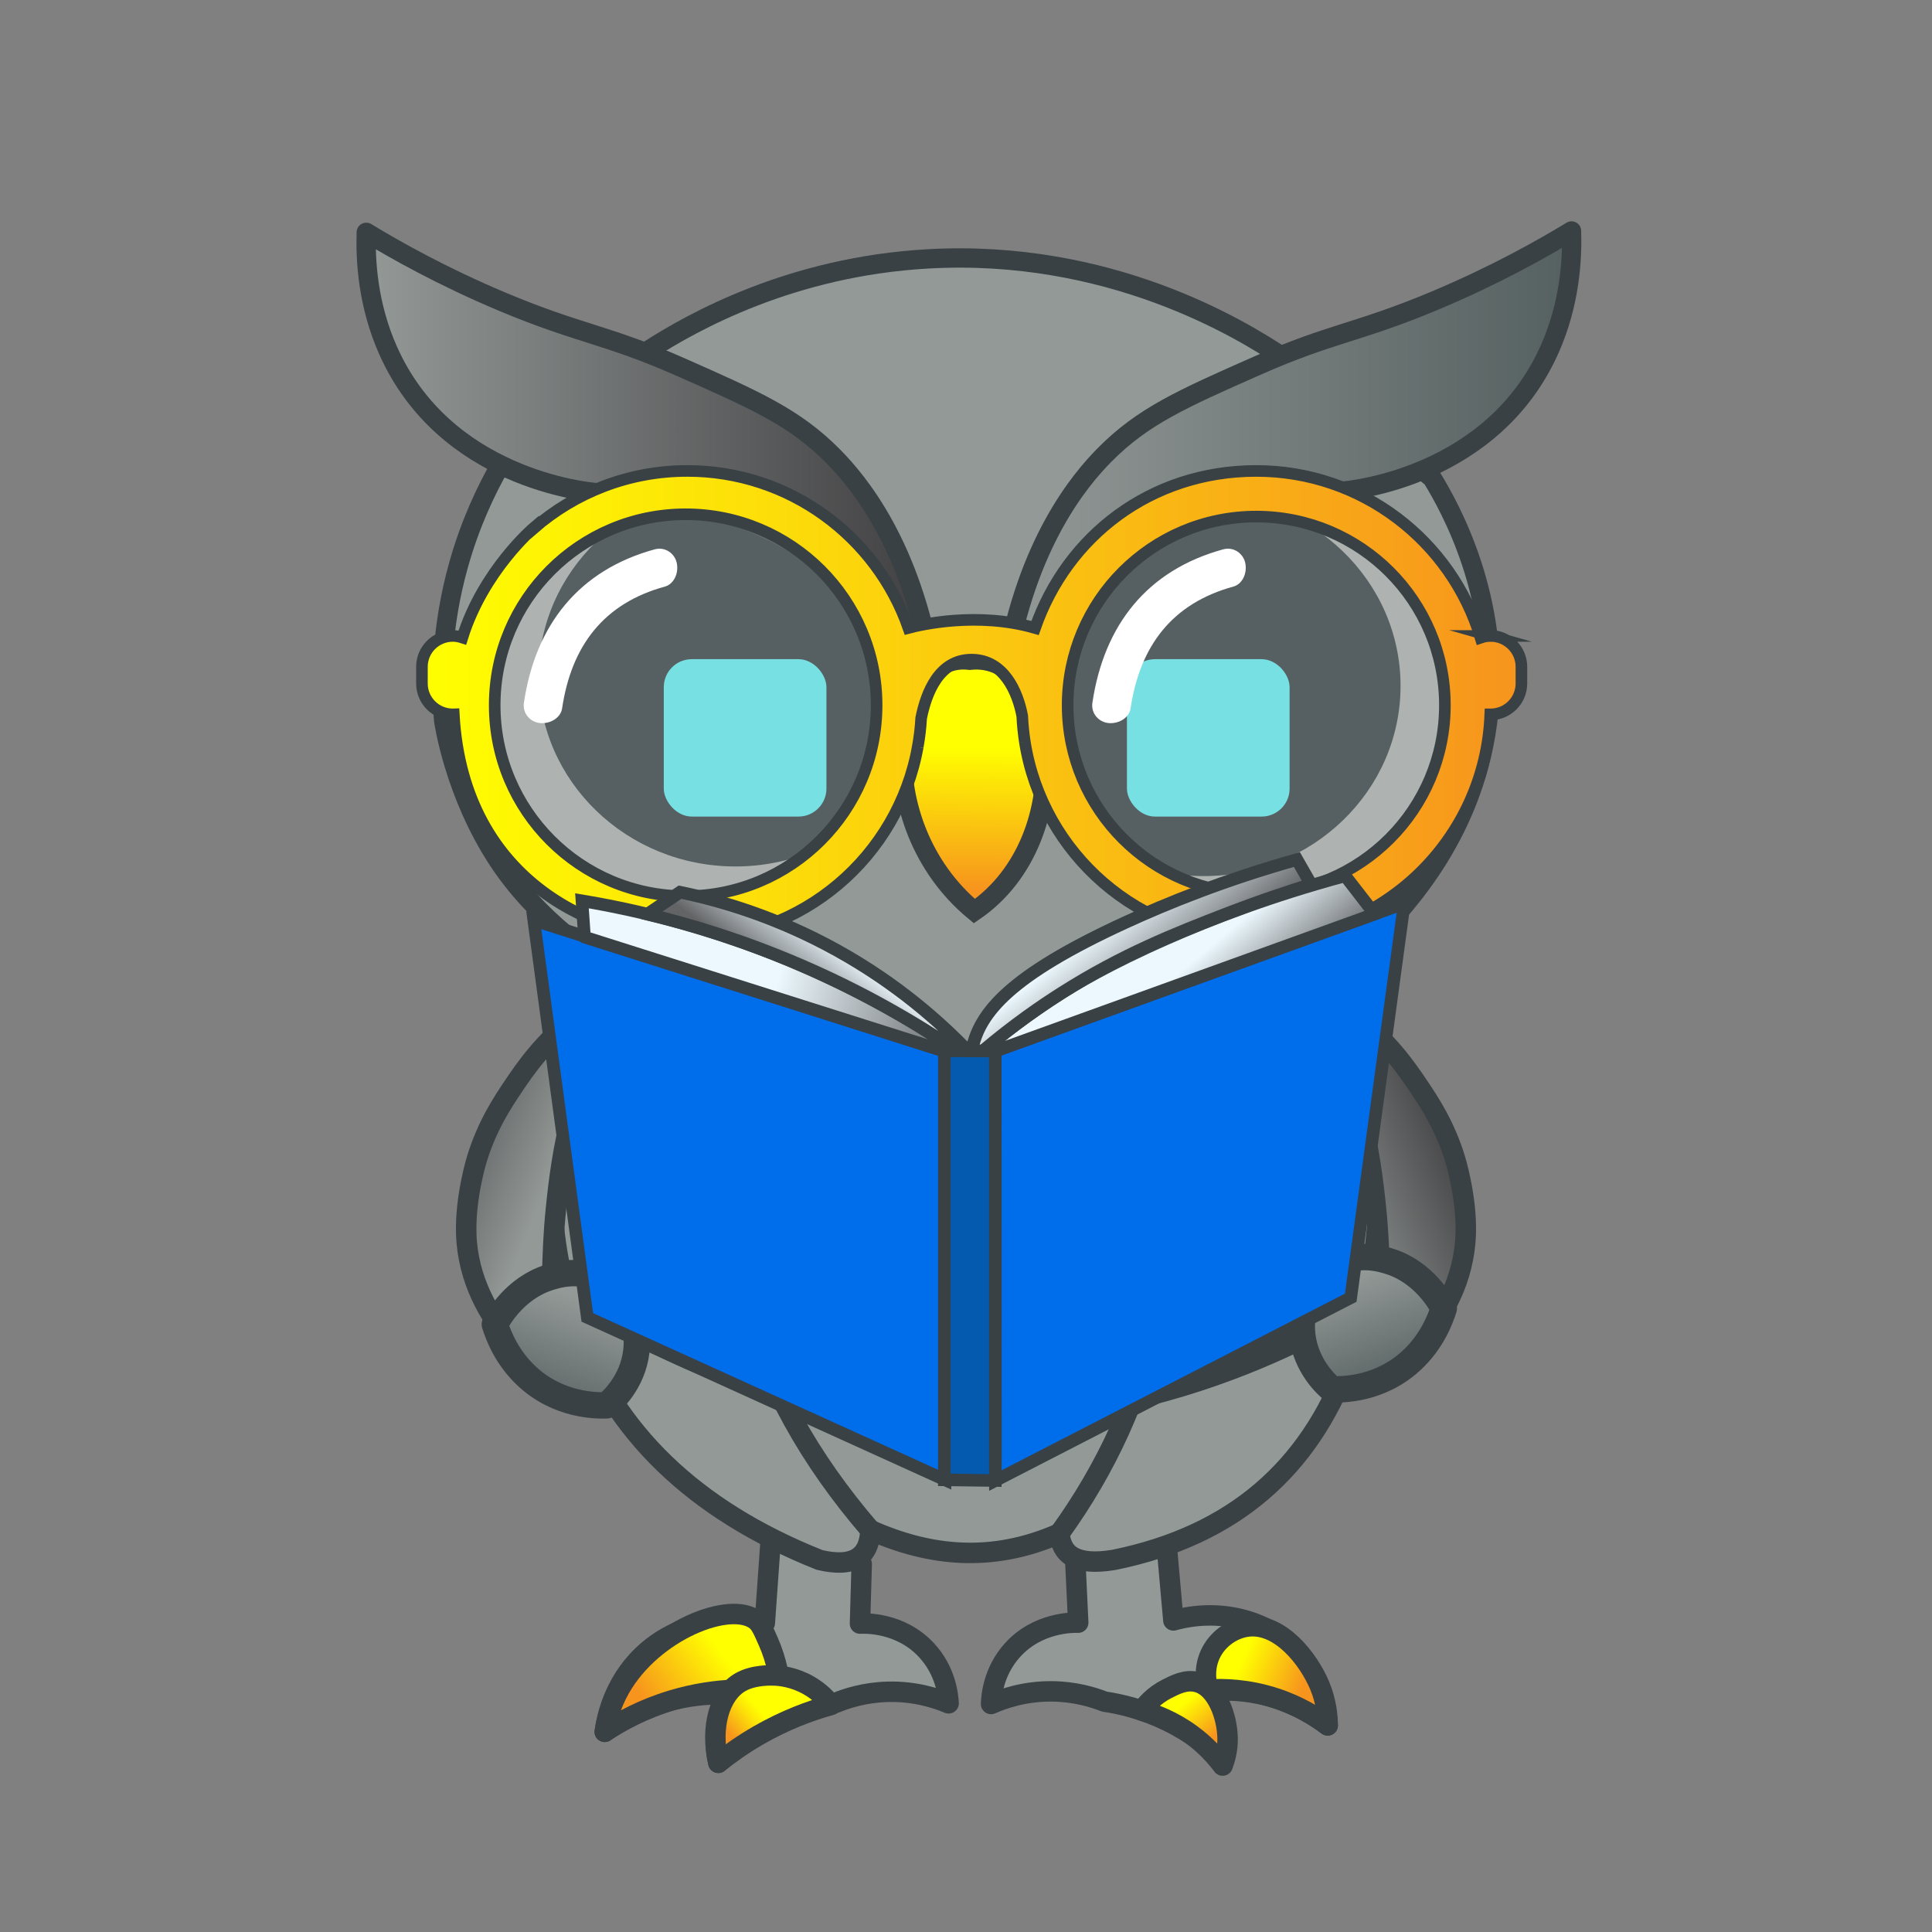 <?xml version="1.0" encoding="UTF-8"?>
<svg id="Layer_11" data-name="Layer 11" xmlns="http://www.w3.org/2000/svg" xmlns:xlink="http://www.w3.org/1999/xlink" viewBox="0 0 2000 2000">
  <rect x="0" y="0" width="2000" height="2000" fill="#808080" stroke="none"/>
  <defs>
    <style>
      .cls-1 {
        fill: url(#linear-gradient-8);
      }

      .cls-1, .cls-2, .cls-3, .cls-4, .cls-5, .cls-6, .cls-7, .cls-8, .cls-9, .cls-10, .cls-11, .cls-12, .cls-13, .cls-14, .cls-15, .cls-16, .cls-17, .cls-18, .cls-19, .cls-20, .cls-21, .cls-22 {
        stroke: #394144;
      }

      .cls-1, .cls-2, .cls-3, .cls-4, .cls-8, .cls-9, .cls-12, .cls-15, .cls-18, .cls-20, .cls-21, .cls-22 {
        stroke-linejoin: round;
      }

      .cls-1, .cls-4, .cls-8, .cls-9, .cls-18, .cls-19, .cls-20, .cls-21, .cls-22 {
        stroke-width: 21.18px;
      }

      .cls-2 {
        fill: url(#linear-gradient-10);
      }

      .cls-2, .cls-15 {
        stroke-width: 27.3px;
      }

      .cls-3 {
        fill: url(#linear-gradient-6);
      }

      .cls-3, .cls-12, .cls-13, .cls-14 {
        stroke-width: 20px;
      }

      .cls-23, .cls-24 {
        fill: #fff;
      }

      .cls-4 {
        fill: url(#linear-gradient);
      }

      .cls-4, .cls-8, .cls-18, .cls-21, .cls-22 {
        stroke-linecap: round;
      }

      .cls-5 {
        fill: #006dea;
        fill-rule: evenodd;
      }

      .cls-5, .cls-6, .cls-7, .cls-10, .cls-11, .cls-13, .cls-14, .cls-16, .cls-17, .cls-19 {
        stroke-miterlimit: 10;
      }

      .cls-5, .cls-6, .cls-10, .cls-11, .cls-16, .cls-17 {
        stroke-width: 13px;
      }

      .cls-6 {
        fill: url(#linear-gradient-16);
      }

      .cls-7 {
        fill: url(#linear-gradient-12);
        stroke-width: 12px;
      }

      .cls-8 {
        fill: url(#linear-gradient-2);
      }

      .cls-9 {
        fill: url(#linear-gradient-9);
      }

      .cls-10 {
        fill: url(#linear-gradient-14);
      }

      .cls-25 {
        fill: #48d5da;
      }

      .cls-11 {
        fill: #045aaf;
      }

      .cls-12 {
        fill: url(#linear-gradient-5);
      }

      .cls-24 {
        opacity: .25;
      }

      .cls-13 {
        fill: url(#linear-gradient-7);
      }

      .cls-14, .cls-19, .cls-20 {
        fill: #939997;
      }

      .cls-15 {
        fill: url(#linear-gradient-11);
      }

      .cls-16 {
        fill: url(#linear-gradient-15);
      }

      .cls-17 {
        fill: url(#linear-gradient-13);
      }

      .cls-18 {
        fill: none;
      }

      .cls-21 {
        fill: url(#linear-gradient-4);
      }

      .cls-22 {
        fill: url(#linear-gradient-3);
      }

      .cls-26 {
        fill: #1e2b2d;
      }
    </style>
    <linearGradient id="linear-gradient" x1="1827.42" y1="917.91" x2="1891.53" y2="943.39" gradientTransform="translate(-525.49 769.76) rotate(1)" gradientUnits="userSpaceOnUse">
      <stop offset="0" stop-color="#ff0"/>
      <stop offset="1" stop-color="#f7941d"/>
    </linearGradient>
    <linearGradient id="linear-gradient-2" x1="1764.79" y1="965.42" x2="1795.32" y2="1000.52" xlink:href="#linear-gradient"/>
    <linearGradient id="linear-gradient-3" x1="54.3" y1="2016.37" x2="-22.94" y2="2069.69" gradientTransform="translate(627.84 -293) rotate(-2.04)" gradientUnits="userSpaceOnUse">
      <stop offset="0" stop-color="#ff0"/>
      <stop offset="1" stop-color="#f7941d"/>
    </linearGradient>
    <linearGradient id="linear-gradient-4" x1="87.51" y1="2070.84" x2="56.03" y2="2095.73" gradientTransform="translate(627.84 -293) rotate(-2.04)" gradientUnits="userSpaceOnUse">
      <stop offset="0" stop-color="#ff0"/>
      <stop offset=".27" stop-color="#fde606"/>
      <stop offset=".84" stop-color="#f8a617"/>
      <stop offset="1" stop-color="#f7941d"/>
    </linearGradient>
    <linearGradient id="linear-gradient-5" x1="1040.97" y1="465.89" x2="1627.01" y2="465.89" gradientUnits="userSpaceOnUse">
      <stop offset="0" stop-color="#939997"/>
      <stop offset="1" stop-color="#556060"/>
    </linearGradient>
    <linearGradient id="linear-gradient-6" x1="378.99" y1="467.31" x2="965.03" y2="467.31" gradientUnits="userSpaceOnUse">
      <stop offset="0" stop-color="#939997"/>
      <stop offset="1" stop-color="#414042"/>
    </linearGradient>
    <linearGradient id="linear-gradient-7" x1="1008.23" y1="773.35" x2="1007.34" y2="921.32" gradientTransform="matrix(1,0,0,1,0,0)" xlink:href="#linear-gradient"/>
    <linearGradient id="linear-gradient-8" x1="21143.67" y1="5117.41" x2="21279.38" y2="5117.41" gradientTransform="translate(26867.76 5359.69) rotate(-159.7) scale(1.23 -1.02) skewX(.86)" xlink:href="#linear-gradient-6"/>
    <linearGradient id="linear-gradient-9" x1="3234.14" y1="-2877.5" x2="3369.85" y2="-2877.5" gradientTransform="translate(-1302.57 5359.69) rotate(-20.3) scale(1.23 1.02) skewX(.86)" xlink:href="#linear-gradient-6"/>
    <linearGradient id="linear-gradient-10" x1="15997.74" y1="-9206.09" x2="16089.84" y2="-9206.09" gradientTransform="translate(17071.07 -16609.33) rotate(110.33) scale(1.41 -1)" xlink:href="#linear-gradient-5"/>
    <linearGradient id="linear-gradient-11" x1="10175.35" y1="12879.04" x2="10267.46" y2="12879.04" gradientTransform="translate(8494.11 -16609.33) rotate(69.67) scale(1.41 1)" xlink:href="#linear-gradient-5"/>
    <linearGradient id="linear-gradient-12" x1="436.79" y1="730.03" x2="1574.98" y2="730.03" gradientTransform="matrix(1,0,0,1,0,0)" xlink:href="#linear-gradient"/>
    <linearGradient id="linear-gradient-13" x1="805.47" y1="1011.99" x2="1002.15" y2="1065.53" gradientUnits="userSpaceOnUse">
      <stop offset="0" stop-color="#ecf8fe"/>
      <stop offset="1" stop-color="#636466"/>
    </linearGradient>
    <linearGradient id="linear-gradient-14" x1="866.86" y1="976.24" x2="825.49" y2="1031.04" xlink:href="#linear-gradient-13"/>
    <linearGradient id="linear-gradient-15" x1="1216.3" y1="1010.81" x2="1276.35" y2="1081.76" xlink:href="#linear-gradient-13"/>
    <linearGradient id="linear-gradient-16" x1="1146.43" y1="953.85" x2="1206.67" y2="1029.72" xlink:href="#linear-gradient-13"/>
  </defs>
  <g>
    <path class="cls-20" d="M1206.53,1586.28l8.14,91.17c46.94-12.97,95.88-1.31,127.09,31.19,28.35,29.51,31.99,65.69,32.68,77.49-11.91-9.17-32.97-22.94-62.48-30.6-25.13-6.53-46.75-6.11-60.79-4.73,5.01,7.13,13.54,21.38,15.81,41.21,1.37,11.99,0,22.13-1.58,29.17-12.05-11.52-30.85-26.92-56.96-39.59-25.54-12.39-48.76-17.66-65.08-20.07-11.76-4.64-30.88-10.5-54.98-10.62-28.26-.15-50.19,7.65-62.42,13.06.24-7.46,1.97-33.32,22.05-55.63,26.27-29.19,62.73-28.73,68.15-28.57l-2.91-61.68,93.27-31.78Z"/>
    <path class="cls-4" d="M1291.62,1683.78c33.61-4.16,63.13,33.78,74.57,61.28,6.79,16.32,8.15,31.23,8.25,41.06-11.69-8.77-29.84-20.27-54.23-28.24-28.86-9.43-54.01-9.87-69.73-8.91-1.23-4.38-5.62-21.89,3.76-39.2,8.1-14.94,23.21-24.23,37.38-25.98Z"/>
    <path class="cls-8" d="M1238.57,1741.12c21.35,5.08,31.85,36.27,32.23,58.19.21,12.18-2.7,22.08-5.13,28.4-6.86-9.13-17.19-20.83-31.93-31.76-19.75-14.65-39.01-21.67-51.77-25.19,4.19-5.8,12.45-15.56,26.06-22.47,8.77-4.45,19.34-9.83,30.54-7.16Z"/>
  </g>
  <g>
    <path class="cls-20" d="M798.21,1588.93l-6.48,91.3c-6.39-1.37-76.03-15.12-126.5,33.5-30.74,29.61-37.45,66.07-39.21,79.04,14.12-10.24,37.68-24.6,69.86-32.71,24.28-6.12,45.49-6.66,60.69-5.84-4.88,7.22-13.15,21.62-15.05,41.49-1.15,12.02.41,22.12,2.11,29.14,11.84-11.74,30.36-27.48,56.23-40.63,25.31-12.86,48.43-18.55,64.7-21.25,11.67-4.85,30.68-11.06,54.78-11.63,28.25-.66,50.32,6.73,62.65,11.92-.37-7.45-2.58-33.28-23.07-55.22-26.8-28.71-63.25-27.58-68.66-27.33l1.78-61.72-93.84-30.07Z"/>
    <path class="cls-22" d="M782.85,1677.5c-26.43-21.5-107.14,10.63-140.98,70.04-10.28,18.05-14.17,35-15.85,45.24,16.53-10.91,39.94-23.74,69.86-32.71,47.04-14.11,87.85-11.98,112.23-8.73-.88-12.6-3.66-31.3-12.74-51.95-5.34-12.14-8.01-18.22-12.52-21.89Z"/>
    <path class="cls-21" d="M802.35,1734.46c-3.11-.15-22.08-1.07-36.02,7.01-21.53,12.48-31.28,46.5-22.7,83.38,11.48-9.25,25.2-19.02,41.28-28.3,27.93-16.12,54.26-25.72,75.53-31.62-4.1-5.28-11.5-13.44-23.05-20.08-15.49-8.91-29.83-10.14-35.02-10.4Z"/>
  </g>
  <path class="cls-19" d="M595.74,1004.08c-66.66,285.93-11.71,505.48,252.63,610.75,34.54,8.24,51.64-2.56,52.66-30.91,61.46,27.24,125.87,34.22,195.76,3.43,1.92,21.42,15.85,34.06,56.09,27.47,252.17-51.11,304.35-284.04,263.9-601.18l-821.04-9.58Z"/>
  <path class="cls-18" d="M571.96,1153.34c263.21,173.29,549.34,170.39,856.65,4.63"/>
  <path class="cls-18" d="M585.77,1335.72c59.49,41.27,159.07,98.08,293.09,121.73,265.33,46.81,473.77-70.22,534.58-107.43"/>
  <path class="cls-18" d="M901.02,1583.92c-126.68-146.95-173.42-311.61-129.84-496.28"/>
  <path class="cls-18" d="M1096.78,1587.36c98-135.59,133.35-293.54,106.07-473.86"/>
  <path class="cls-14" d="M518.02,481.43c-14.91,26.07-31.24,60.54-43.16,102.82-18.53,65.75-18.69,123.14-15.57,161.72,0,0,10.48,75.12,56.66,145.1,145.01,219.73,658.95,339.18,907.69,79.26,31.68-33.1,105.49-110.23,117.6-234.11,11.51-117.63-39.25-209.54-58.8-241.42-51.01-41.4-102.01-82.81-153.02-124.21-45-30.25-181.22-113.29-369.25-102.58-140.4,8-242.18,64.42-289.65,95.07-50.84,39.45-101.67,78.91-152.51,118.36Z"/>
  <ellipse class="cls-26" cx="761.33" cy="700.07" rx="203.76" ry="196.89"/>
  <ellipse class="cls-26" cx="1246.08" cy="710.03" rx="203.76" ry="196.89"/>
  <path class="cls-12" d="M1040.97,692.68c21.77-130,76.23-195.25,102.64-221.91,39.5-39.89,79.88-57.75,157.7-92.16,76.9-34.01,104.5-34.02,184.42-67.57,62.52-26.24,111.05-53.7,141.12-71.94.95,30.34-1.91,75.54-22.45,121.93-58.63,132.42-204.64,146.64-215.96,147.54-38.13-.99-99.77,3.04-168.92,34.14-95.05,42.75-152.57,113.41-178.54,149.98Z"/>
  <path class="cls-3" d="M965.03,694.1c-21.77-130-76.23-195.25-102.64-221.91-39.5-39.89-79.88-57.75-157.7-92.16-76.9-34.01-104.5-34.02-184.42-67.57-62.52-26.24-111.05-53.7-141.12-71.94-.95,30.34,1.91,75.54,22.45,121.93,58.63,132.42,204.64,146.64,215.96,147.54,38.13-.99,99.77,3.04,168.92,34.14,95.05,42.75,152.57,113.41,178.54,149.98Z"/>
  <path class="cls-13" d="M1008.65,943.2c110.65-75.9,85.8-269.77-4.81-259.71-80.18-10.06-106.65,167.35,4.81,259.71Z"/>
  <path class="cls-1" d="M643.35,1021.98c-12.02,6.3-27.97,15.63-44.91,28.72-35.3,27.26-54.22,54.84-66.66,73.3-11.84,17.58-27.36,40.99-37.99,75.36,0,0-12.36,39.34-11.12,78.12,3.02,95.12,89.55,151.04,97.57,156.05-2.22-9.06-5.04-22.29-7.03-38.63-1.4-11.49-2.93-29.02-1.68-71.71.78-26.56,1.36-46.37,4.13-73.08,2.54-24.59,6.59-62.13,19.02-107.54,8.34-30.47,22.79-72.95,48.67-120.58Z"/>
  <path class="cls-9" d="M1356.65,1021.98c12.02,6.3,27.97,15.63,44.91,28.72,35.3,27.26,54.22,54.84,66.66,73.3,11.84,17.58,27.36,40.99,37.99,75.36,0,0,12.36,39.34,11.12,78.12-3.02,95.12-89.55,151.04-97.57,156.05,2.22-9.06,5.04-22.29,7.03-38.63,1.4-11.49,2.93-29.02,1.68-71.71-.78-26.56-1.36-46.37-4.13-73.08-2.54-24.59-6.59-62.13-19.02-107.54-8.34-30.47-22.79-72.95-48.67-120.58Z"/>
  <path class="cls-2" d="M512.26,1370.96c3.79,12.13,12.67,34.67,33.19,53.76,32.66,30.39,71.64,30.48,82.61,30.1,4.1-3.42,26.95-23.12,30.71-56.23,3.33-29.37-9.61-58.32-32.66-72.18-24.61-14.79-50.68-6.33-58.44-3.81-34.65,11.25-51.88,41.79-55.4,48.36Z"/>
  <path class="cls-15" d="M1494.62,1354.36c-3.79,12.13-12.67,34.67-33.19,53.76-32.66,30.39-71.64,30.48-82.61,30.1-4.1-3.42-26.95-23.12-30.71-56.23-3.33-29.37,9.61-58.32,32.66-72.18,24.61-14.79,50.68-6.33,58.44-3.81,34.65,11.25,51.88,41.79,55.4,48.36Z"/>
  <rect class="cls-25" x="687.13" y="682.38" width="168.38" height="162.95" rx="28.98" ry="28.98" transform="translate(1542.65 1527.7) rotate(-180)"/>
  <g>
    <rect class="cls-25" x="1166.62" y="682.38" width="168.38" height="162.95" rx="28.98" ry="28.98" transform="translate(2501.61 1527.7) rotate(-180)"/>
    <ellipse class="cls-24" cx="709.79" cy="730.04" rx="199.03" ry="200.93"/>
    <ellipse class="cls-24" cx="1295.81" cy="735.68" rx="199.03" ry="200.93"/>
    <g>
      <path class="cls-23" d="M700.8,583.99c1.7,10.93-4.06,20.88-12.42,23.21-63.37,17.34-96.88,61.26-106.51,126.25-1.29,8.59-10.5,15.48-21.53,15.15h0c-11.03-.36-19.65-9.91-18-21.02,11.94-80.65,56.83-137.41,135.46-158.92,10.82-2.97,21.34,4.42,23,15.32h0Z"/>
      <path class="cls-23" d="M1289.32,583.99c1.66,10.93-4.07,20.88-12.44,23.21-63.36,17.34-96.87,61.26-106.51,126.25-1.29,8.59-10.51,15.48-21.53,15.15h0c-11.03-.36-19.65-9.91-18-21.02,11.94-80.65,56.83-137.41,135.45-158.92,10.83-2.97,21.36,4.42,23.03,15.32h0Z"/>
    </g>
    <path class="cls-7" d="M1542.99,658.31c-3.61,0-7.02.73-10.27,1.84-30.01-99.86-122.61-172.63-232.23-172.63s-195.95,67.92-228.99,162.6c-59.75-17.19-118.72-3.35-131.08-.06-33.04-94.62-123.06-162.55-228.96-162.55-60.81,0-116.36,22.42-158.91,59.41-.02-.32-.03-.55-.03-.55,0,0-52.13,44.15-73.89,113.65-3.13-1.01-6.4-1.71-9.86-1.71-17.66,0-31.98,14.31-31.98,31.97v17.27c0,17.66,14.32,31.97,31.98,31.97.33,0,.64-.09.97-.1,9.98,178.38,155,233.12,241.72,233.12,119.19,0,218.23-86.01,238.6-199.33l.03.19v-.35c1.75-9.73,2.95-19.64,3.51-29.73,5.3-26.36,18.61-60.47,52.09-60.47s47.84,33.42,52.54,58.43c.42,9.06,1.32,17.99,2.69,26.76v.07-.04c18.28,115.85,118.55,204.47,239.55,204.47,130.76,0,237.31-103.51,242.27-233.04.09,0,.17.02.23.02,17.66,0,31.99-14.31,31.99-31.97v-17.27c0-17.66-14.33-31.97-31.99-31.97ZM709.79,927.71c-109.17,0-197.68-88.5-197.68-197.66s88.51-197.68,197.68-197.68,197.68,88.5,197.68,197.68-88.5,197.66-197.68,197.66ZM1300.49,925.31c-107.87,0-195.28-87.43-195.28-195.26s87.41-195.29,195.28-195.29,195.25,87.43,195.25,195.29-87.4,195.26-195.25,195.26Z"/>
  </g>
  <g>
    <path class="cls-5" d="M978.25,1531.92c-123.43-56.05-246.85-112.09-370.28-168.14-18.47-137.07-36.94-274.13-55.41-411.2,141.78,45.22,283.57,90.44,425.35,135.67l.34,443.67Z"/>
    <path class="cls-5" d="M1030.44,1532.64c122.62-63.09,245.24-126.18,367.85-189.27,18.47-136.09,36.94-272.19,55.41-408.28-141.13,50.99-282.26,101.98-423.39,152.97l.13,444.58Z"/>
    <path class="cls-17" d="M605.06,970.08c-.87-12.52-1.74-25.05-2.61-37.57,54.75,9.14,122.14,25.17,196.08,54.13,79.74,31.23,143.95,68.43,192.29,101.15-4.3.15-8.6.31-12.9.46-124.29-39.39-248.57-78.78-372.86-118.17Z"/>
    <path class="cls-10" d="M670.22,946.3c11.23-7.57,22.47-15.13,33.7-22.7,41.34,8.53,99.74,25.31,163.04,60.48,61.69,34.28,105.99,73.78,134.87,103.78-3.67-.02-7.34-.05-11.01-.07-42.99-29.11-97.44-61.01-163.25-89.24-57.82-24.8-111.39-41.2-157.35-52.25Z"/>
    <path class="cls-16" d="M1423.08,946.15c-10.21-13.17-20.41-26.33-30.62-39.5-77.7,20.95-139.69,45.06-184.37,64.73-61.33,26.98-95.66,48.04-108.88,56.38-34.79,21.95-62.22,43.46-81.9,60.21,4.33.03,8.67.06,13,.09,130.92-47.3,261.85-94.6,392.77-141.9Z"/>
    <path class="cls-6" d="M1357.27,915.53c-4.9-8.57-9.81-17.15-14.71-25.72-74.3,20.88-134.1,45.16-177.57,65.13-120.44,55.33-150.22,93.48-158.44,129.82-.3,1.33-.52,2.43-.66,3.14,3.81.03,7.62.05,11.42.08,32.28-27.27,61.05-46.98,81.9-60.21,62.88-39.89,118.03-61.55,169.27-81.38,36.53-14.14,67.38-24.25,88.79-30.85Z"/>
    <polygon class="cls-11" points="977.57 1087.7 1030.31 1088.06 1030.31 1532.64 977.57 1531.92 977.57 1087.7"/>
  </g>
</svg>